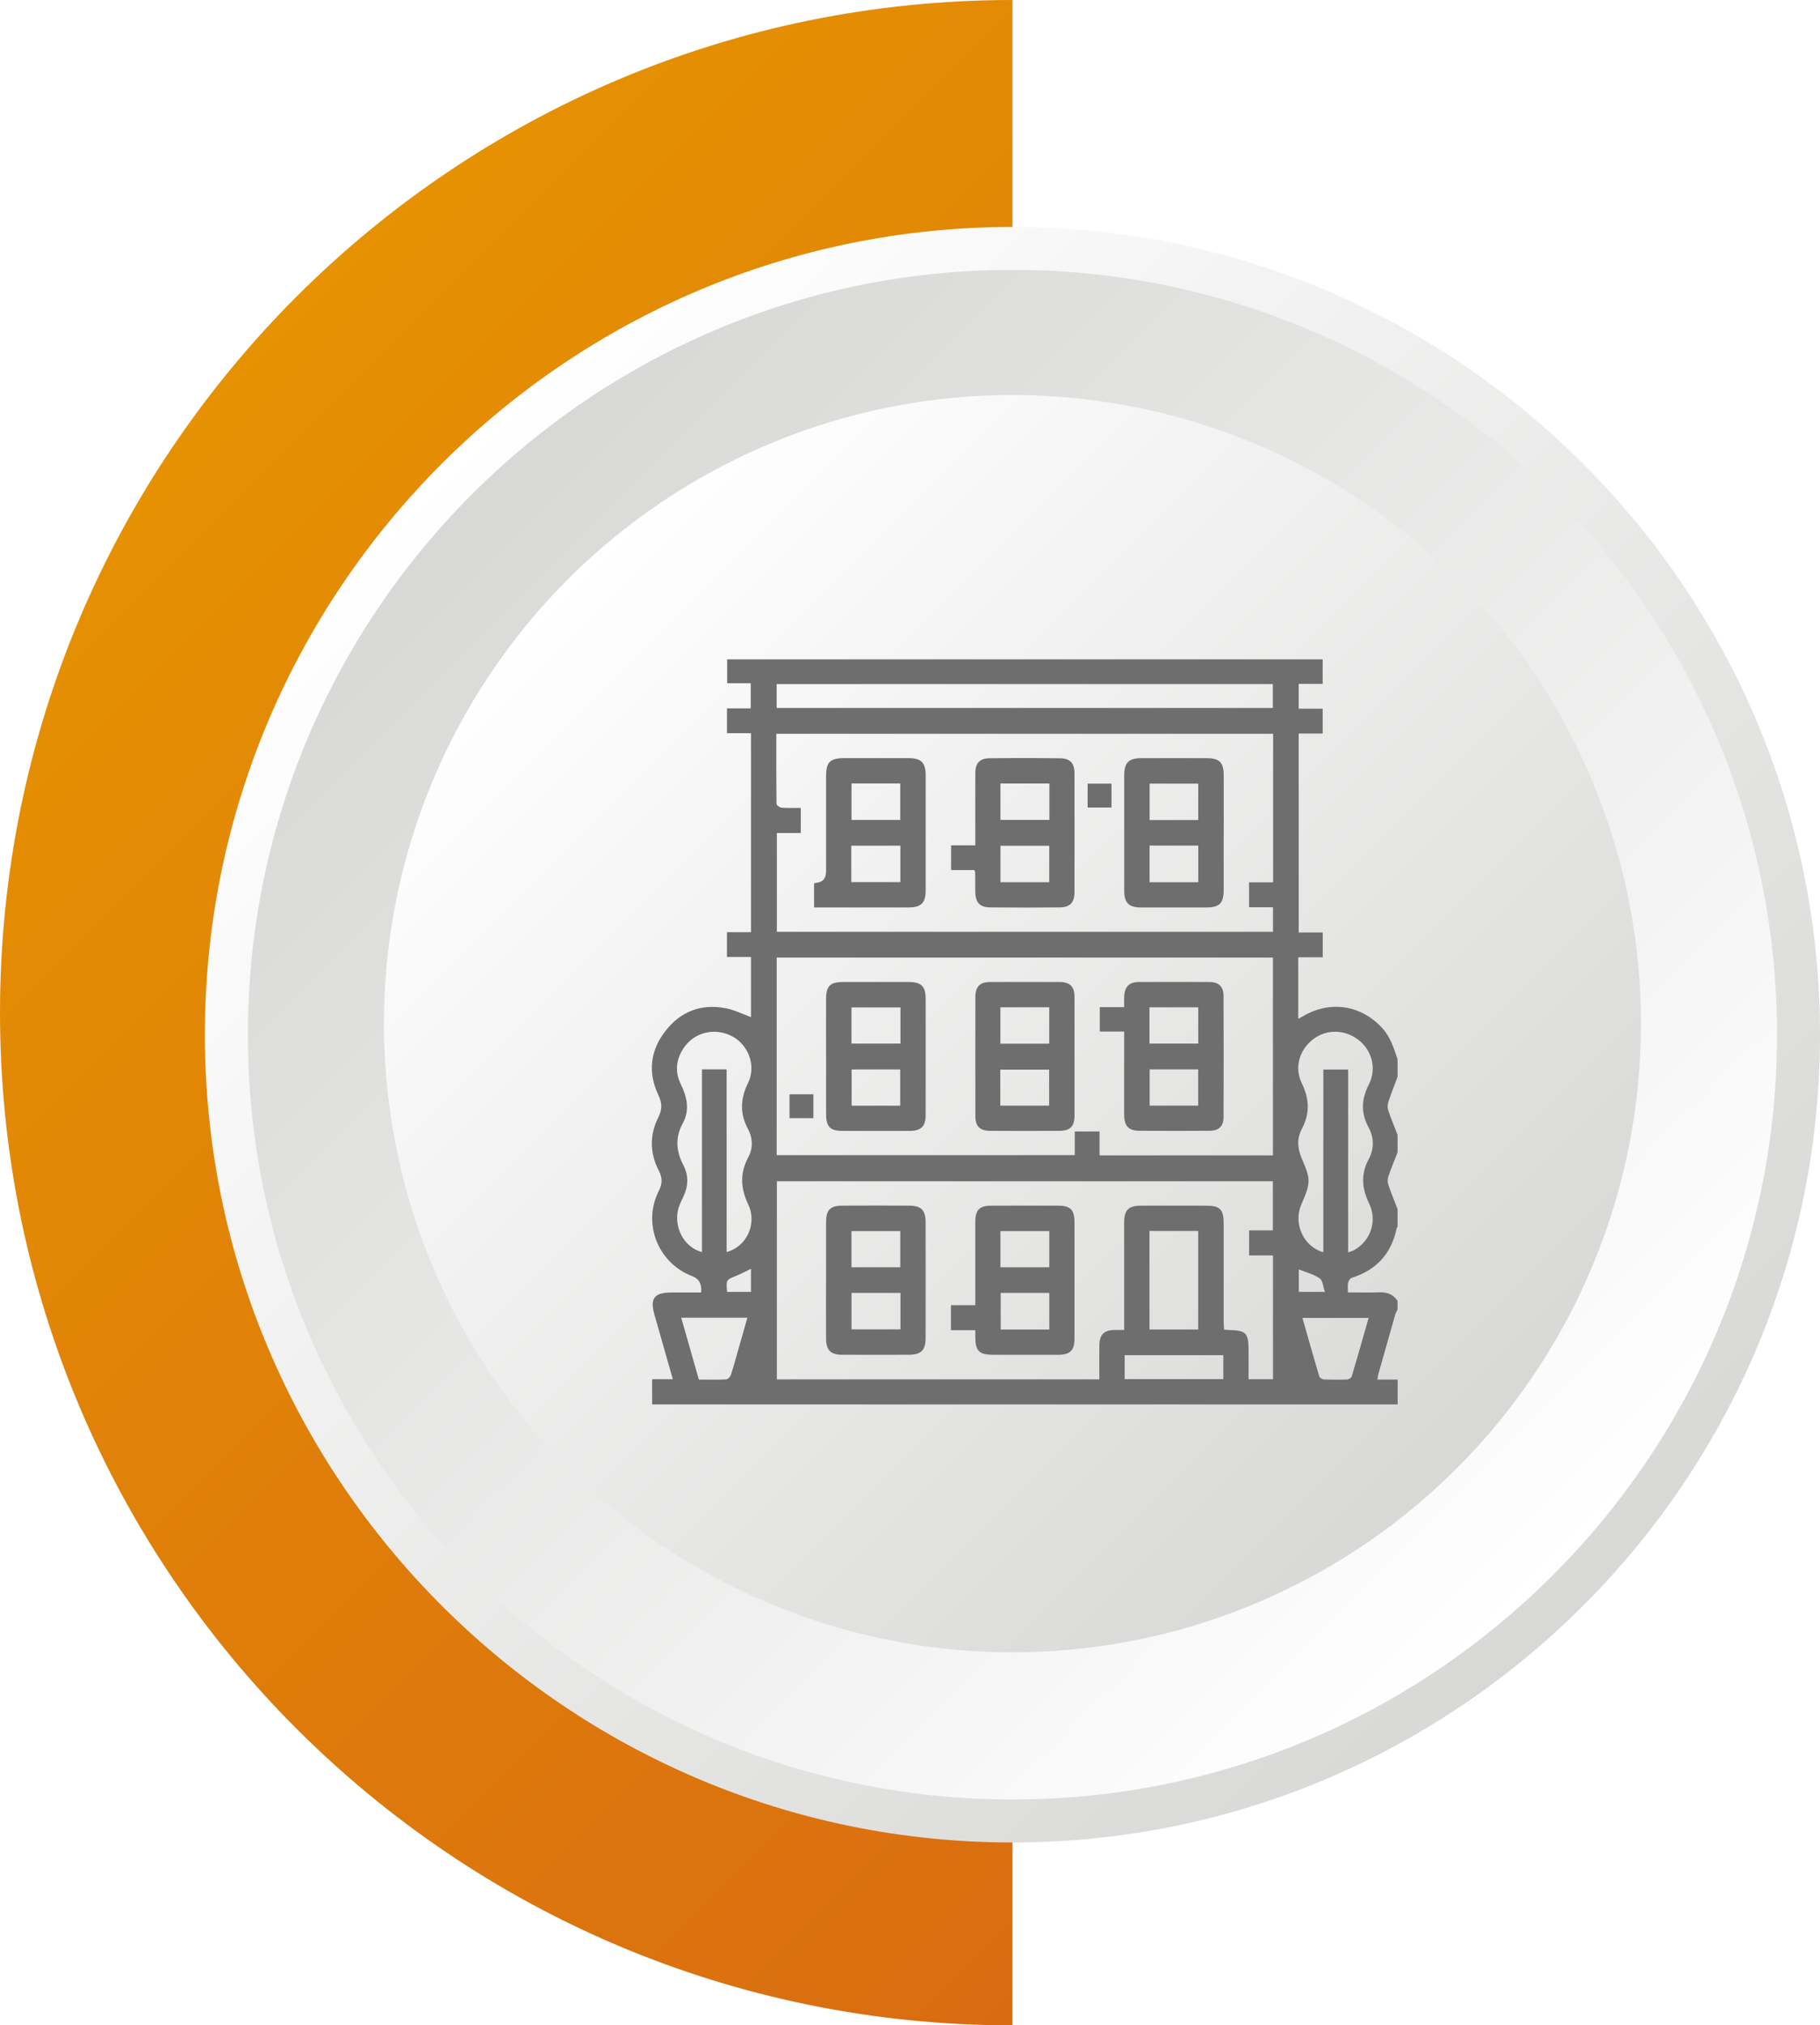 <?xml version="1.0" encoding="UTF-8"?>
<svg id="Calque_1" data-name="Calque 1" xmlns="http://www.w3.org/2000/svg" xmlns:xlink="http://www.w3.org/1999/xlink" viewBox="0 0 487.87 542.79">
  <defs>
    <style>
      .cls-1 {
        fill: url(#Degradado_sin_nombre_14);
      }

      .cls-1, .cls-2, .cls-3, .cls-4, .cls-5 {
        stroke-width: 0px;
      }

      .cls-2 {
        fill: #6e6e6e;
      }

      .cls-3 {
        fill: url(#Degradado_sin_nombre_13-2);
        filter: url(#drop-shadow-2);
      }

      .cls-4 {
        fill: url(#Degradado_sin_nombre_13);
      }

      .cls-6 {
        filter: url(#drop-shadow-1);
      }

      .cls-5 {
        fill: url(#Degradado_sin_nombre_113);
      }
    </style>
    <linearGradient id="Degradado_sin_nombre_113" data-name="Degradado sin nombre 113" x1="51.39" y1="107.59" x2="378.99" y2="435.2" gradientUnits="userSpaceOnUse">
      <stop offset="0" stop-color="#e69202"/>
      <stop offset=".08" stop-color="#e48e03"/>
      <stop offset="1" stop-color="#d96c11"/>
    </linearGradient>
    <filter id="drop-shadow-1" filterUnits="userSpaceOnUse">
      <feOffset dx="0" dy="5.91"/>
      <feGaussianBlur result="blur" stdDeviation="5.91"/>
      <feFlood flood-color="#000" flood-opacity=".15"/>
      <feComposite in2="blur" operator="in"/>
      <feComposite in="SourceGraphic"/>
    </filter>
    <linearGradient id="Degradado_sin_nombre_13" data-name="Degradado sin nombre 13" x1="118.39" y1="118.39" x2="424.4" y2="424.39" gradientUnits="userSpaceOnUse">
      <stop offset="0" stop-color="#fff"/>
      <stop offset=".26" stop-color="#f3f4f3"/>
      <stop offset="1" stop-color="#d8d9d6"/>
    </linearGradient>
    <linearGradient id="Degradado_sin_nombre_14" data-name="Degradado sin nombre 14" x1="126.54" y1="126.54" x2="416.25" y2="416.25" gradientUnits="userSpaceOnUse">
      <stop offset="0" stop-color="#d8d9d6"/>
      <stop offset=".74" stop-color="#f3f4f3"/>
      <stop offset="1" stop-color="#fff"/>
    </linearGradient>
    <linearGradient id="Degradado_sin_nombre_13-2" data-name="Degradado sin nombre 13" x1="152.27" y1="152.27" x2="390.53" y2="390.53" xlink:href="#Degradado_sin_nombre_13"/>
    <filter id="drop-shadow-2" filterUnits="userSpaceOnUse">
      <feOffset dx="0" dy="2.95"/>
      <feGaussianBlur result="blur-2" stdDeviation="2.95"/>
      <feFlood flood-color="#000" flood-opacity=".15"/>
      <feComposite in2="blur-2" operator="in"/>
      <feComposite in="SourceGraphic"/>
    </filter>
  </defs>
  <g>
    <g>
      <path class="cls-5" d="m0,271.4c0,149.89,121.51,271.4,271.4,271.4V0C121.51,0,0,121.51,0,271.4Z"/>
      <g class="cls-6">
        <path class="cls-4" d="m271.39,487.88c-119.36,0-216.47-97.12-216.47-216.49S152.03,54.91,271.39,54.91s216.48,97.11,216.48,216.48-97.11,216.49-216.48,216.49Z"/>
        <path class="cls-1" d="m271.4,476.36c-113.01,0-204.95-91.96-204.95-204.98s91.94-204.96,204.95-204.96,204.95,91.95,204.95,204.96-91.94,204.98-204.95,204.98Z"/>
      </g>
    </g>
    <circle class="cls-3" cx="271.4" cy="271.4" r="168.48"/>
  </g>
  <g id="oZZvHt">
    <g>
      <path class="cls-2" d="m374.66,369.75v6.64h-199.85v-6.75h5.55c-1.68-5.91-3.3-11.59-4.92-17.26-1.27-4.44-.08-5.99,4.61-5.99,2.64,0,5.29,0,7.9,0q.34-3.35-2.38-4.37c-9.17-3.47-13.41-14.09-8.98-22.84.99-1.95,1.01-3.52,0-5.46-2.42-4.68-2.49-9.56-.13-14.25,1.08-2.15,1.05-3.83.02-6-2.84-5.97-2.2-11.84,1.82-17.07,4.06-5.28,9.59-7.46,16.19-6.2,2.35.45,4.56,1.57,6.82,2.38v-16.1h-6.44v-6.65h6.44v-53.33h-6.44v-6.66h6.37v-6.72h-6.32v-6.4h159.63v6.56h-6.42v6.65h6.43v6.66h-6.43v53.32h6.44v6.64h-6.56c0,2.9,0,5.55,0,8.21s0,5.36,0,8.29c.64-.35.92-.49,1.19-.65,7.27-4.33,15.54-3.11,21.26,3.05,2.24,2.42,3.16,5.43,4.18,8.43v4.68c-.83,2.23-1.71,4.45-2.46,6.71-.23.69-.29,1.57-.07,2.24.75,2.25,1.67,4.44,2.53,6.66v4.68c-.84,2.16-1.75,4.29-2.49,6.48-.23.68-.21,1.56.02,2.24.74,2.19,1.64,4.34,2.47,6.5v4.68c-.09.17-.23.33-.27.51-1.42,6.76-5.43,11.13-12.03,13.2-.43.14-.86.83-.97,1.33-.16.78-.04,1.62-.04,2.58,2.96,0,5.68.07,8.38-.02,2.08-.07,3.77.49,4.92,2.31v2.34c-.21.45-.5.87-.63,1.34-1.53,5.34-3.05,10.69-4.55,16.04-.11.39-.13.81-.22,1.35h5.4Zm-33.44-60.1v-53.02h-133.02v52.95h79.9v-6.34h6.65v6.41h46.46Zm.05-112.99h-133.17c0,6.36-.02,12.59.06,18.81,0,.36.89.96,1.4,1,1.66.13,3.34.05,5.09.05v6.73h-6.4v26.47h132.99v-6.56h-6.42v-6.69h6.45v-39.8Zm-46.58,173.01c0-3.19-.03-6.17,0-9.16.04-2.82,1.26-4.02,4.06-4.07.82-.02,1.64,0,2.59,0,0-.99,0-1.7,0-2.41,0-8.78,0-17.56,0-26.34,0-3.41,1.15-4.56,4.57-4.57,5.79-.02,11.58-.02,17.37,0,3.75,0,4.73.99,4.74,4.76.01,8.72,0,17.43,0,26.15,0,.75.07,1.51.11,2.33.51.04.82.07,1.14.08,4.84.13,5.42.73,5.42,5.64,0,2.51,0,5.01,0,7.56h6.55v-33.18h-6.4v-6.71h6.36v-13.17h-132.95v53.09h86.43Zm-86.5-179.93h133.01v-6.41h-133.01v6.41Zm146.54,145.84v-48.93h6.65v49.01c.62-.23,1.05-.34,1.44-.54,4.48-2.33,6.49-7.81,4.21-12.52-1.96-4.05-2.32-7.87-.15-11.9,1.52-2.82,1.47-5.79-.04-8.59-2.1-3.9-1.9-7.61.11-11.51,2.1-4.08.86-8.98-2.63-11.77-3.71-2.96-8.62-3.1-12.27-.34-3.72,2.8-5.16,7.61-3.09,11.83,2.05,4.18,2.22,8.11,0,12.25-1.36,2.55-1.16,5.26-.01,7.91.57,1.3,1.13,2.62,1.53,3.98.93,3.14-.62,5.81-1.74,8.56-2.06,5.07.78,11.16,6,12.58Zm-159.95-48.98v48.94c5.34-1.36,8.26-7.59,5.79-12.75-2.07-4.34-2.27-8.35,0-12.61,1.29-2.41,1.27-5.11-.03-7.52-2.26-4.2-2.11-8.16-.02-12.42,2.25-4.59.12-10.23-4.32-12.54-4.69-2.43-10.26-1.02-13.05,3.34-1.92,3.01-2.27,6.22-.69,9.45,1.7,3.5,2.52,6.97.54,10.61-2.05,3.76-1.77,7.43.17,11.14,1.45,2.77,1.37,5.62.02,8.44-.34.7-.67,1.41-.97,2.13-2.12,5.15.7,11.38,5.95,12.75v-48.96h6.59Zm113.35,43.31v26.4h13.06v-26.4h-13.06Zm-125.52,23.26c1.58,5.53,3.14,11,4.73,16.57,2.49,0,4.89.07,7.29-.06.47-.02,1.14-.72,1.3-1.24.86-2.66,1.58-5.35,2.35-8.04.67-2.35,1.34-4.71,2.06-7.24h-17.72Zm184.25.03h-17.73c1.53,5.37,2.98,10.55,4.52,15.7.11.37.82.79,1.27.8,2.08.08,4.16.09,6.24,0,.43-.02,1.09-.48,1.21-.86,1.53-5.16,2.99-10.34,4.5-15.63Zm-65.38,10v6.41h26.44v-6.41h-26.44Zm-106.58-16.97h6.4v-6.18c-1.42.68-2.66,1.36-3.96,1.88-2.7,1.08-2.71,1.04-2.44,4.3Zm153.26-6.02v6.02h7c-.51-1.43-.59-3.06-1.4-3.62-1.6-1.1-3.61-1.6-5.6-2.41Z"/>
      <path class="cls-2" d="m301.35,276.46h-6.54v-6.55h6.54c0-1.11-.04-2,0-2.88.13-2.59,1.35-3.83,3.9-3.85,6.31-.03,12.62-.03,18.93,0,2.5.01,3.79,1.19,3.8,3.69.05,10.86.05,21.72,0,32.58-.01,2.42-1.27,3.58-3.67,3.6-6.31.04-12.62.04-18.93,0-2.85-.01-4.02-1.26-4.03-4.29-.02-6.63,0-13.27,0-19.9,0-.71,0-1.42,0-2.42Zm19.85,3.23v-9.72h-13.07v9.72h13.07Zm-13.02,6.92v9.7h13v-9.7h-13Z"/>
      <path class="cls-2" d="m221.44,283.1c0-5.14-.02-10.27,0-15.41.02-3.46,1.11-4.51,4.6-4.51,5.85,0,11.7,0,17.56,0,3.33,0,4.52,1.15,4.53,4.4.02,10.4.02,20.81,0,31.21,0,3.08-1.2,4.28-4.22,4.29-6.05.02-12.09.02-18.14,0-3.2,0-4.3-1.11-4.32-4.38-.03-5.2,0-10.4,0-15.6Zm19.94-13.11h-13.13v9.69h13.13v-9.69Zm-.07,26.34v-9.71h-13.02v9.71h13.02Z"/>
      <path class="cls-2" d="m288.04,283.3c0,5.2.01,10.4,0,15.6-.01,3-1.13,4.16-4.09,4.17-6.18.03-12.35.03-18.53,0-2.76-.01-3.95-1.19-3.96-3.91-.02-10.66-.02-21.32,0-31.99,0-2.73,1.22-3.98,3.89-3.99,6.24-.03,12.48-.03,18.72,0,2.72.01,3.95,1.23,3.96,3.93.03,5.4,0,10.79,0,16.19Zm-6.78-3.59v-9.75h-13.09v9.75h13.09Zm-13.12,16.6h13.09v-9.64h-13.09v9.64Z"/>
      <path class="cls-2" d="m211.64,293.27h6.39v6.4h-6.39v-6.4Z"/>
      <path class="cls-2" d="m261.18,233.18h-6.23v-6.63h6.49c0-.92,0-1.62,0-2.31,0-5.72-.02-11.45.01-17.17.01-2.49,1.19-3.81,3.67-3.85,6.37-.08,12.75-.08,19.12,0,2.59.03,3.78,1.34,3.79,3.93.02,10.67.02,21.33,0,32,0,2.7-1.21,4.01-3.89,4.04-6.24.06-12.49.06-18.73,0-2.77-.02-3.93-1.33-3.97-4.17-.02-1.76-.02-3.51-.04-5.27,0-.12-.08-.23-.22-.58Zm20.08,3.26v-9.77h-13.07v9.77h13.07Zm-13.08-16.7h13.12v-9.76h-13.12v9.76Z"/>
      <path class="cls-2" d="m218.22,243.21v-6.4c.19-.1.3-.2.41-.2q2.81-.18,2.81-3.08c0-8.45,0-16.91,0-25.36,0-3.97,1.02-4.98,4.95-4.99,5.72,0,11.44-.02,17.17,0,3.38.01,4.57,1.21,4.58,4.59.01,10.27.01,20.55,0,30.82,0,3.39-1.2,4.6-4.57,4.61-8.38.02-16.76,0-25.35,0Zm9.98-6.8h13.15v-9.76h-13.15v9.76Zm.06-16.66h13.06v-9.79h-13.06v9.79Z"/>
      <path class="cls-2" d="m328.02,223.35c0,5.07.01,10.14,0,15.22-.01,3.53-1.14,4.64-4.69,4.64-5.79.01-11.57.01-17.36,0-3.39,0-4.61-1.2-4.61-4.56-.01-10.27-.01-20.55,0-30.82,0-3.42,1.17-4.62,4.53-4.64,5.85-.02,11.7-.02,17.56,0,3.44.01,4.56,1.12,4.58,4.55.02,5.2,0,10.4,0,15.61Zm-19.86,3.27v9.82h13.05v-9.82h-13.05Zm13.04-16.6h-13.03v9.75h13.03v-9.75Z"/>
      <path class="cls-2" d="m297.95,216.42h-6.4v-6.4h6.4v6.4Z"/>
      <path class="cls-2" d="m254.91,349.79h6.53c0-.86,0-1.55,0-2.24,0-6.7,0-13.39,0-20.09,0-3.21,1.1-4.33,4.35-4.34,5.98-.03,11.96-.03,17.94,0,3.22.02,4.3,1.14,4.3,4.39,0,10.4,0,20.8,0,31.21,0,3.19-1.17,4.36-4.34,4.37-5.79.02-11.57,0-17.36,0-3.87,0-4.86-.98-4.89-4.81,0-.51,0-1.03,0-1.78h-6.53v-6.71Zm26.37-3.29h-13.03v9.83h13.03v-9.83Zm0-16.56h-13.1v9.69h13.1v-9.69Z"/>
      <path class="cls-2" d="m221.44,343.01c0-5.14-.02-10.27,0-15.41.02-3.38,1.09-4.47,4.43-4.49,5.92-.03,11.83-.03,17.75,0,3.32.01,4.49,1.18,4.5,4.44.02,10.34.02,20.68,0,31.02,0,3.29-1.21,4.5-4.45,4.51-5.98.02-11.96.02-17.95,0-3.03-.01-4.25-1.21-4.28-4.27-.04-5.27-.01-10.53-.01-15.8Zm19.94,3.49h-13.12v9.78h13.12v-9.78Zm-.05-6.87v-9.69h-13.08v9.69h13.08Z"/>
    </g>
  </g>
</svg>